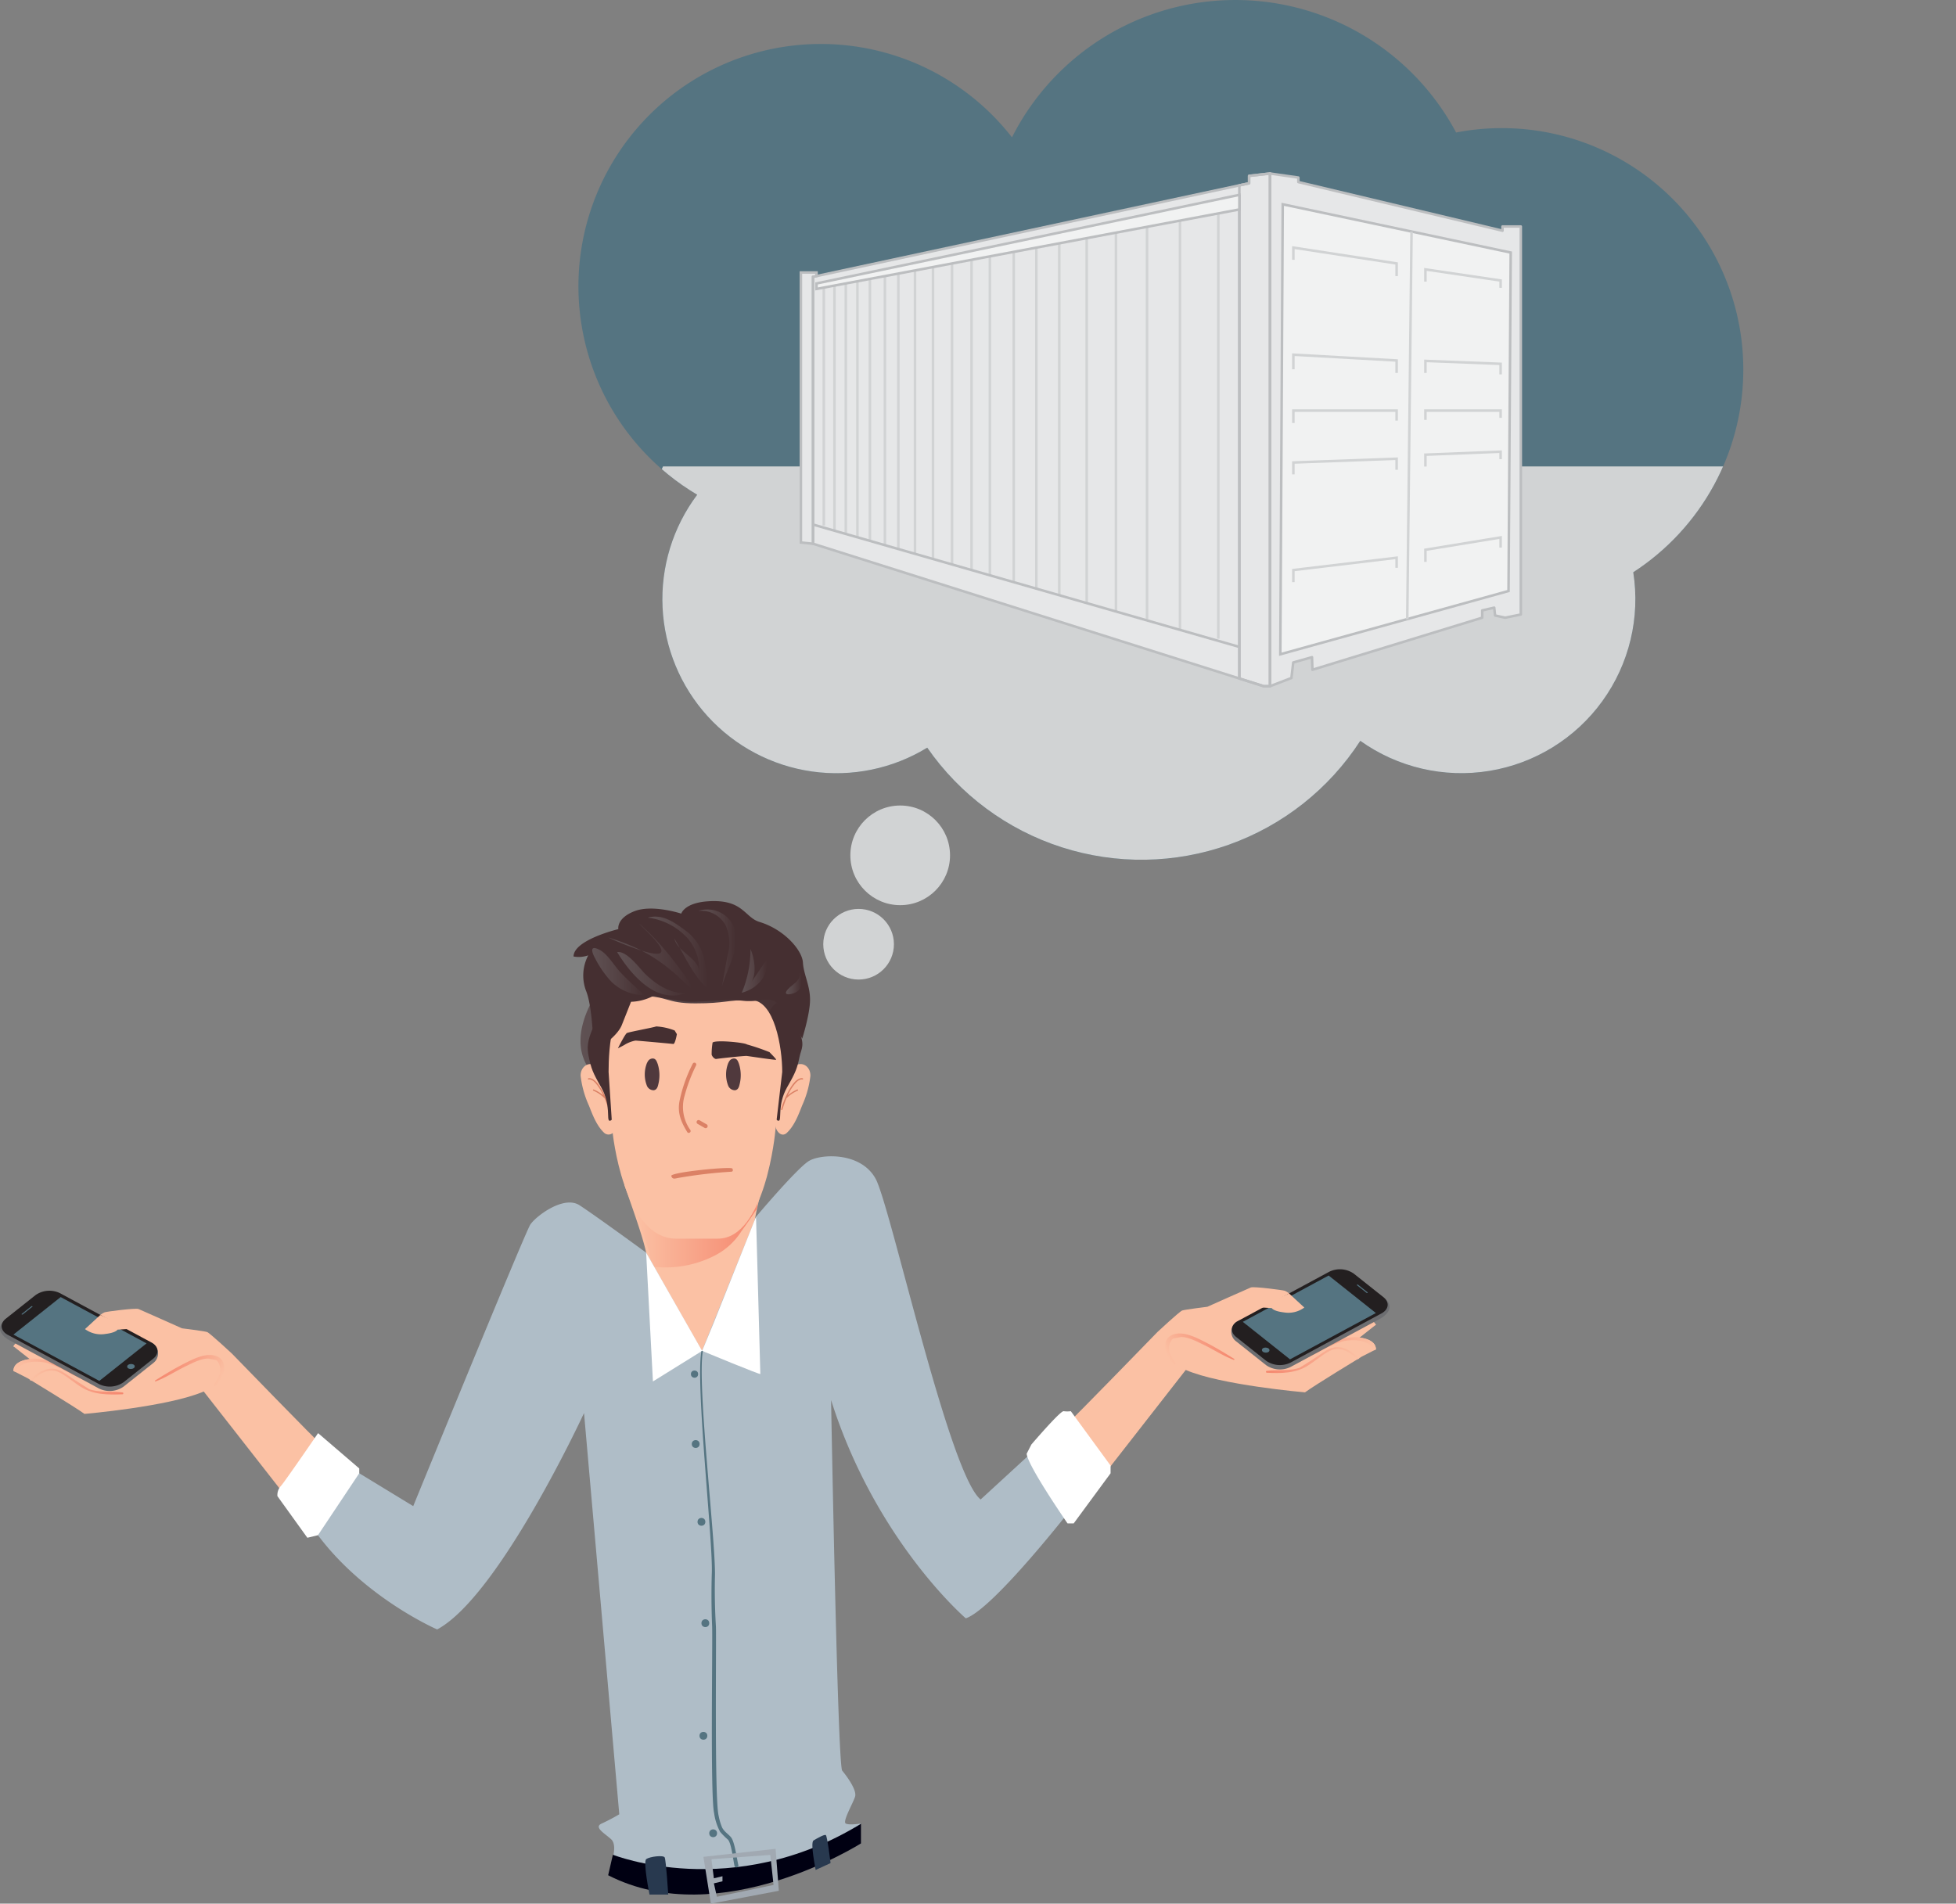 <svg xmlns="http://www.w3.org/2000/svg" xmlns:xlink="http://www.w3.org/1999/xlink" viewBox="0 0 455.65 443.54"><rect x="0" y="0" width="455.65" height="443.54" fill="#808080" stroke="none"/><defs><style>.cls-1,.cls-34,.cls-35,.cls-37{fill:none;}.cls-2{fill:#fbc1a4;}.cls-3{fill:url(#linear-gradient);}.cls-4{fill:url(#linear-gradient-2);}.cls-5{fill:url(#linear-gradient-3);}.cls-6{fill:url(#linear-gradient-4);}.cls-7{fill:#6d6e71;}.cls-8{fill:#231f20;}.cls-9{fill:#557481;}.cls-10{fill:url(#Naamloos_verloop_27);}.cls-11{fill:#db8165;}.cls-12{fill:url(#linear-gradient-5);}.cls-13{fill:#452f31;}.cls-14{fill:#50393d;}.cls-15{fill:url(#Naamloos_verloop_27-2);}.cls-16{fill:url(#Naamloos_verloop_27-3);}.cls-17{fill:url(#Naamloos_verloop_27-4);}.cls-18{fill:url(#Naamloos_verloop_27-5);}.cls-19{fill:url(#Naamloos_verloop_27-6);}.cls-20{fill:url(#Naamloos_verloop_27-7);}.cls-21{fill:url(#Naamloos_verloop_27-8);}.cls-22{fill:#afbdc7;}.cls-23{fill:#fff;}.cls-24{fill:url(#linear-gradient-6);}.cls-25{fill:url(#linear-gradient-7);}.cls-26{fill:url(#linear-gradient-8);}.cls-27{fill:url(#linear-gradient-9);}.cls-28{fill:#000012;}.cls-29{fill:#28394f;}.cls-30{fill:#a1a9b2;}.cls-31{fill:#d1d3d4;}.cls-32{clip-path:url(#clip-path);}.cls-33{fill:#e6e7e8;}.cls-34,.cls-35,.cls-36{stroke:#bcbec0;}.cls-34{stroke-linecap:round;stroke-linejoin:round;}.cls-34,.cls-35,.cls-36,.cls-37{stroke-width:0.59px;}.cls-35,.cls-36,.cls-37{stroke-miterlimit:10;}.cls-36{fill:#f1f2f2;}.cls-37{stroke:#d1d3d4;}</style><linearGradient id="linear-gradient" x1="1355.13" y1="318.07" x2="1343.74" y2="311.49" gradientTransform="matrix(-1, 0, 0, 1, 1628.28, 0)" gradientUnits="userSpaceOnUse"><stop offset="0" stop-color="#fbc1a4"/><stop offset="1" stop-color="#f5876e"/></linearGradient><linearGradient id="linear-gradient-2" x1="1307.77" y1="311.53" x2="1329.47" y2="311.53" xlink:href="#linear-gradient"/><linearGradient id="linear-gradient-3" x1="1311.63" y1="316.88" x2="1333.38" y2="316.88" xlink:href="#linear-gradient"/><linearGradient id="linear-gradient-4" x1="1307.77" y1="314.61" x2="1330.67" y2="314.61" xlink:href="#linear-gradient"/><linearGradient id="Naamloos_verloop_27" x1="135.2" y1="235.51" x2="185.15" y2="235.51" gradientUnits="userSpaceOnUse"><stop offset="0" stop-color="#5f5153"/><stop offset="0.5" stop-color="#544244"/><stop offset="1" stop-color="#452f31"/></linearGradient><linearGradient id="linear-gradient-5" x1="147.74" y1="287.53" x2="176.62" y2="287.53" gradientTransform="matrix(1, 0, 0, 1, 0, 0)" xlink:href="#linear-gradient"/><linearGradient id="Naamloos_verloop_27-2" x1="137.96" y1="226.38" x2="150.2" y2="226.38" xlink:href="#Naamloos_verloop_27"/><linearGradient id="Naamloos_verloop_27-3" x1="143.76" y1="226.89" x2="160.04" y2="226.89" xlink:href="#Naamloos_verloop_27"/><linearGradient id="Naamloos_verloop_27-4" x1="141.74" y1="222.73" x2="161.16" y2="222.73" xlink:href="#Naamloos_verloop_27"/><linearGradient id="Naamloos_verloop_27-5" x1="150.9" y1="221.8" x2="164.9" y2="221.8" xlink:href="#Naamloos_verloop_27"/><linearGradient id="Naamloos_verloop_27-6" x1="162.72" y1="220.81" x2="171.46" y2="220.81" xlink:href="#Naamloos_verloop_27"/><linearGradient id="Naamloos_verloop_27-7" x1="172.8" y1="226.2" x2="178.66" y2="226.2" xlink:href="#Naamloos_verloop_27"/><linearGradient id="Naamloos_verloop_27-8" x1="183.08" y1="229.12" x2="186.73" y2="229.12" xlink:href="#Naamloos_verloop_27"/><linearGradient id="linear-gradient-6" x1="50.49" y1="323.09" x2="39.1" y2="316.51" gradientTransform="matrix(1, 0, 0, 1, 0, 0)" xlink:href="#linear-gradient"/><linearGradient id="linear-gradient-7" x1="3.13" y1="316.55" x2="24.83" y2="316.55" gradientTransform="matrix(1, 0, 0, 1, 0, 0)" xlink:href="#linear-gradient"/><linearGradient id="linear-gradient-8" x1="6.99" y1="321.9" x2="28.75" y2="321.9" gradientTransform="matrix(1, 0, 0, 1, 0, 0)" xlink:href="#linear-gradient"/><linearGradient id="linear-gradient-9" x1="3.13" y1="319.63" x2="26.04" y2="319.63" gradientTransform="matrix(1, 0, 0, 1, 0, 0)" xlink:href="#linear-gradient"/><clipPath id="clip-path"><path class="cls-1" d="M406.1,86.13a56.24,56.24,0,0,0-66.9-55.26A58.29,58.29,0,0,0,235.74,32a56.46,56.46,0,1,0-73.33,83.27A40.55,40.55,0,0,0,216,174.2a60.74,60.74,0,0,0,100.88-1.59,40.54,40.54,0,0,0,63.59-39.28A56.22,56.22,0,0,0,406.1,86.13Z"/></clipPath></defs><g id="Layer_2" data-name="Layer 2"><g id="Laag_2" data-name="Laag 2"><path class="cls-2" d="M248.93,331.4c.27,0,20.71-21.06,20.71-21.06s5.13-4.78,5.75-5,5.87-.87,5.87-.87,9.75-4.36,10.13-4.5c.71-.27,7.36.6,7.89.77s2.74,1.77,2.65,2.21-4.77,4.61-5.92,5-3.63,1.86-3.63,2.39,5.48,3.18,5.93,3,7.34,0,11.06-3,9-5,11.14-1.68l-3.8,3s3.8.26,3.8,2.74l-3.27,1.67S306,322.9,304,324.41c0,0-19.64-1.68-27.78-5.22l-18.5,23.71Z"/><path class="cls-3" d="M287.44,316.86c-2.49-.92-4.73-2.43-7.12-3.57-1.46-.7-3.61-1.85-5.29-1.76l-1.81.36a3.3,3.3,0,0,0-.42,4c.29.62.68,1.19,1,1.79.12.2-.14.36-.3.23-2.38-1.88-3.37-6.66.66-7.18,2.08-.26,4.35.85,6.17,1.76,2.45,1.22,4.87,2.68,7.19,4.14.1.06,0,.24-.08.19Z"/><path class="cls-4" d="M320.32,308.81c-4.05-3.37-8.78.73-12.07,3.05a23.13,23.13,0,0,1-9.14,4.28c-.24,0-.43-.32-.17-.43a50.32,50.32,0,0,0,6.38-2.93c.52-.3,1-.64,1.5-1a10.15,10.15,0,0,0,2.55-1.45c3.71-3,9-5,11.14-1.68Z"/><path class="cls-5" d="M295.11,319.84c-.23,0-.3-.39-.05-.43,2.54-.35,5.52.13,7.92-.82-.54.21,1.67-1,5.52-3.65,3.06-2.15,5.73-.76,8.16,1.57l-.35.18-.06,0c-2-1.78-4.19-3.32-6.94-1.71-1.56.91-3,2.16-4.53,3.13C301.87,320,298.51,320,295.11,319.84Z"/><path class="cls-6" d="M312.65,312.56a26.58,26.58,0,0,0-5.37,2.39c-2.9,1.5-6.12,3-9.47,2.69-.22,0-.29-.36-.05-.4A26.2,26.2,0,0,0,306,315a39.42,39.42,0,0,1,6.52-3,13.63,13.63,0,0,1,4.32-.43l-.11.09s3.8.26,3.8,2.74l-.43.22C319,312,314.89,312,312.65,312.56Z"/><path class="cls-7" d="M288,312.56l6.92,5.5a5.64,5.64,0,0,0,5.71.44l20.81-11.22c1.7-.92,3.25-2.68,1.45-4.45l-7.47-5.05a5.66,5.66,0,0,0-5.72-.44L288,308A2.8,2.8,0,0,0,288,312.56Z"/><path class="cls-8" d="M288,311.54l6.92,5.5a5.64,5.64,0,0,0,5.71.44L321.84,306c1.7-.92,1.9-2.6.44-3.76l-6.91-5.49a5.64,5.64,0,0,0-5.72-.44l-21.26,11.47C286.69,308.7,286.49,310.38,288,311.54Z"/><polygon class="cls-9" points="289.51 307.98 300.51 316.72 320.51 305.93 309.51 297.19 289.51 307.98"/><path class="cls-9" d="M316.13,299.47l2.23,1.77a.22.22,0,0,0,.21,0h0a.08.08,0,0,0,0-.14l-2.22-1.77a.2.2,0,0,0-.21,0h0A.07.07,0,0,0,316.13,299.47Z"/><ellipse class="cls-9" cx="293.12" cy="313.37" rx="0.58" ry="0.88" transform="matrix(0.05, -1, 1, 0.05, -33.18, 592.02)"/><path class="cls-2" d="M300.29,301.37l3.55,3.28a6.24,6.24,0,0,1-4.75,1.13c-2.49-.29-2.83-1-2.83-1l-3.1-.19Z"/><path class="cls-10" d="M142.08,242.75c-.08-7.28,3.59-7.19,7-8.85s12.28,2.37,16.41,2.37,9.38-1,11.38-.89,2.37,0,3.72,3,4.53.52,4.53.52S182,232.07,182,228.76s-4.46-3.43-18.36-5.66-18.86-.08-22.76,5.36-5.65,10.15-5.65,14a11.34,11.34,0,0,0,1.76,6.26S142.15,250,142.08,242.75Z"/><path class="cls-2" d="M185.34,248.2c-2,1-3.51,3.74-4.39,5.66a1.55,1.55,0,0,0-.08,1.09,2,2,0,0,0-.05.26,68.24,68.24,0,0,0-.19,6.86c0,1.37,1.39,3.08,2.66,1.88,1.75-1.64,2.69-4.14,3.55-6.34a23.14,23.14,0,0,0,1.94-6.9C188.87,248.79,187.23,247.27,185.34,248.2Z"/><path class="cls-11" d="M186.94,251.22c-1.36-.18-2.49,1.7-3.09,2.69a21.21,21.21,0,0,0-1.88,4.54c-.06.18.23.26.29.08.28-.88.57-1.75.92-2.6a8,8,0,0,1,2.63-1.8c.18-.07.1-.36-.08-.28a8,8,0,0,0-2.23,1.38,5.2,5.2,0,0,1,.26-.53,11.19,11.19,0,0,1,1-1.64c.5-.65,1.24-1.66,2.16-1.54C187.13,251.55,187.13,251.25,186.94,251.22Z"/><path class="cls-2" d="M138.7,248.2c2,1,3.52,3.74,4.39,5.66a1.55,1.55,0,0,1,.08,1.09,1.09,1.09,0,0,1,.05.26,48.74,48.74,0,0,1,.17,6.28,1.5,1.5,0,0,1-.22.75,1.52,1.52,0,0,1-2.42,1.71c-1.75-1.64-2.69-4.14-3.55-6.34a23.14,23.14,0,0,1-1.94-6.9C135.17,248.79,136.81,247.27,138.7,248.2Z"/><path class="cls-11" d="M137.1,251.22c1.36-.18,2.5,1.7,3.09,2.69a21.21,21.21,0,0,1,1.88,4.54c.06.18-.23.26-.29.08-.27-.88-.57-1.75-.92-2.6a8,8,0,0,0-2.63-1.8c-.17-.07-.1-.36.08-.28a8.21,8.21,0,0,1,2.24,1.38c-.09-.18-.17-.36-.26-.53a12.18,12.18,0,0,0-1-1.64c-.5-.65-1.24-1.66-2.16-1.54C136.91,251.55,136.91,251.25,137.1,251.22Z"/><path class="cls-2" d="M178.66,273.92c-.11-.17-33.29,1.83-33.21,2.17,6.22,17.76,6.42,18.18,4.72,29.22-.11.73-.57,3.52,0,3.5,1.44,1.59,1.21,4.25,3.31,5.56,2.34,1.45,5.76,5.75,8.38,5.76,4.38,0,11.64-4.72,12-10.41a.86.86,0,0,0,.49-.79C174.32,296.11,174.75,283.6,178.66,273.92Z"/><path class="cls-12" d="M176.29,281.67q.15-1,.33-1.92c-2.23,2.61-4.78,5.39-6.79,6.26-4,1.73-5.43,3.21-10.8,1.5-1.85-.58-9.36-5-11.29-7.28.48,4.08,4,10.83,3.93,14.85a25.16,25.16,0,0,0,15-2.63,15.93,15.93,0,0,0,6-5.52C174.06,285,175,283.68,176.29,281.67Z"/><path class="cls-13" d="M140.05,253.34c-2-3.47-2.35-4.45-2.92-7.2-.38-1.83-.45-3.6,1.24-7.15,1.85-3.85,2.13-5.42,3.63-5.36,2.06.09,3.39,5.16,3.68,6.28,2.78,10.62-2.25,21.47-3.68,21.22C141.2,261,142.42,257.52,140.05,253.34Z"/><path class="cls-13" d="M183.35,253.34c2-3.47,2.36-4.45,2.93-7.2.38-1.83,1.37-2.69-.33-6.23-1.85-3.85-3-6.34-4.55-6.28-2.06.09-3.39,5.16-3.68,6.28-2.77,10.62,2.25,21.47,3.68,21.22C182.2,261,181,257.52,183.35,253.34Z"/><path class="cls-2" d="M167.2,288.6h-9.68c-12.4,0-14.84-25-14.84-25l-.91-13.85c0-5.58.72-17.69,7.34-17.69s5.93,1.72,12.88,1.72,7.31-.8,12.89-.8,7.34,11.19,7.34,16.77l-1.6,13.69S178.37,288.6,167.2,288.6Z"/><path class="cls-11" d="M160.82,263.29a9.23,9.23,0,0,1-1.34-8,37.23,37.23,0,0,1,2.69-7.09.44.44,0,0,0-.78-.4,34.11,34.11,0,0,0-3.11,8.81c-.5,2.76.39,4.82,1.81,7.15C160.39,264.25,161.11,263.77,160.82,263.29Z"/><path class="cls-14" d="M150.67,247.78a.54.54,0,0,1,.1-.2,2,2,0,0,1,.21-.38,1.31,1.31,0,0,1,1.22-.57c.63.11.8.73,1,1.23a8.67,8.67,0,0,1,.15,4.79c-.13.6-.34,1.27-1.06,1.37a1.69,1.69,0,0,1-1.6-1.07A7.19,7.19,0,0,1,150.67,247.78Z"/><path class="cls-14" d="M169.61,247.78a.54.54,0,0,1,.1-.2,2,2,0,0,1,.21-.38,1.31,1.31,0,0,1,1.22-.57c.63.11.8.73,1,1.23a8.67,8.67,0,0,1,.15,4.79c-.13.6-.34,1.27-1.06,1.37a1.69,1.69,0,0,1-1.6-1.07A7.19,7.19,0,0,1,169.61,247.78Z"/><path class="cls-11" d="M164.67,262l-1.74-1a.48.48,0,0,0-.48.82l1.74,1A.48.48,0,0,0,164.67,262Z"/><path class="cls-13" d="M147,233.41a11.88,11.88,0,0,0,5.21-1.38,54.32,54.32,0,0,0,8.14,1.38c2.42.1,9.12-.65,12.7-.24s6-.94,7.83.38,6,8.44,6,8.44,1.82-5.75,1.82-9.08-1.5-5.88-1.66-8.66-4.24-7.66-10.1-9.44c-3.33-1-3.75-4.86-10.59-4.86s-7.65,2.92-7.65,2.92-6.68-2.22-10.92-.56-3.74,4.17-3.74,4.17-10.43,2.5-10.43,6.38a6.74,6.74,0,0,0,3.42-.27,10.11,10.11,0,0,0-.49,8.32c1.8,4.45,1.8,16.8,1.8,16.8l2.76-.28.44-4.71s2.55-1.94,3.31-3.89Z"/><path class="cls-15" d="M142.29,228.6a10.94,10.94,0,0,0,7.91,3.27,74.93,74.93,0,0,1-5.58-5.23c-1.45-1.5-3-4.29-4.88-5.3-2.65-1.41-1.74.84-1.08,2A24,24,0,0,0,142.29,228.6Z"/><path class="cls-16" d="M150.24,226.86c2.54,2.47,6,4.82,9.8,4.49a9.41,9.41,0,0,1-8.19-.79c-3.42-2-6.22-5.67-8.09-8.72C146,221.45,149,225.62,150.24,226.86Z"/><path class="cls-17" d="M157.05,224c2.11,2.67,4.47,6,4.07,6.25-.56.36-5-6-14-9.86a55.59,55.59,0,0,0-5.37-1.94c0,.05,10.91,5,12.21,3.47,1.1-1.27-5.14-6.6-5-6.66A61,61,0,0,1,157.05,224Z"/><path class="cls-18" d="M164.51,230.08c.9-1.94,0-2.94-.2-5a11.37,11.37,0,0,0-4.53-8.21c-2.74-2-5.42-4-8.88-3.07a15.06,15.06,0,0,1,8.95,4.46,11,11,0,0,1,3,8.46c.31-3.34-5.13-4.93-5.74-8C159.55,222.66,161,226.56,164.51,230.08Z"/><path class="cls-19" d="M169.54,222.36a10,10,0,0,0-.5-6.73,6.47,6.47,0,0,0-6.32-3.4,6.7,6.7,0,0,1,7.65,2.64c1.45,2.27,1.28,5,.52,7.55s-2,4.85-2.71,7.35C168.69,227.35,169,224.82,169.54,222.36Z"/><path class="cls-20" d="M172.8,231.3a8.34,8.34,0,0,0,4.56-2.92,6.24,6.24,0,0,0,1.22-4.75l-3.56,5.2c1.33-2,.69-5.76-.2-7.72A26.09,26.09,0,0,1,172.8,231.3Z"/><path class="cls-21" d="M186.36,226.57c.41,1.46.74,3.2-.46,4.3-1,.87-3.88,1.38-2.41-.32C184.72,229.13,186.47,228.71,186.36,226.57Z"/><path class="cls-22" d="M78.51,340.1l17.75,10.82s26-63.62,27.26-65.57,7.79-6.92,11.47-4.54,15.53,11.05,15.53,11.05l13,22.89,12.6-31.25s9.55-11.33,12.32-13,12.08-2.18,15.54,4.15,17.1,68.87,24.46,74.72l15.79-14.5,5.85,16s-18.61,24-25.1,26.19c0,0-21-18-31.38-50.86,0,0,1.51,85.05,2.59,86.35s3.47,4.54,3,6.06-3,5.84-2.16,6.27,3.46,0,3.46,0l-.86,2.38s-34.44,25.31-57,6.05c0,0,1.14-3.45-.24-4.75s-4.19-2.81-2.24-3.68a45,45,0,0,0,4.11-2.16l-8.21-93.49s-19.71,42.63-34.21,50.42c0,0-20.56-8.87-31.16-27.05Z"/><path class="cls-13" d="M143.94,244.25s1.66-3.32,2.1-3.56,6.5-1.35,6.81-1.54a13.85,13.85,0,0,1,4.32.95c.14.25.51.85.51.85s-.4,2.36-.85,2.29-8.22-.77-8.81-.79a7.63,7.63,0,0,0-2.44.93C145.48,243.49,143.94,244.25,143.94,244.25Z"/><path class="cls-13" d="M166,242.91a15.68,15.68,0,0,0-.22,2.82c.13.48.73,1.09,1.11,1s6.54-.76,7.07-.7,6.7,1,6.83.89-1.24-1.45-1.54-1.78a50.45,50.45,0,0,0-5.25-1.79C173.45,242.9,166.71,242.24,166,242.91Z"/><path class="cls-23" d="M239.16,338.71l1.1-2.15s6.74-7.89,7.52-7.76a6.33,6.33,0,0,0,1.67,0l9.26,12.67v1.8l-8.59,11.67h-1.44S239.41,341.54,239.16,338.71Z"/><path class="cls-2" d="M74.71,336.42c-.27,0-20.7-21.06-20.7-21.06s-5.14-4.78-5.75-5-5.87-.87-5.87-.87-9.75-4.36-10.13-4.5c-.71-.27-7.36.59-7.89.77s-2.75,1.77-2.66,2.21,4.78,4.6,5.93,5,3.63,1.86,3.63,2.39-5.49,3.18-5.93,3-7.34,0-11.06-3-9-5.05-11.15-1.68l3.81,3s-3.81.27-3.81,2.75L6.4,321.1s11.24,6.82,13.28,8.33c0,0,19.64-1.69,27.78-5.22L66,347.92Z"/><path class="cls-24" d="M36.21,321.88c2.48-.92,4.72-2.43,7.11-3.57,1.46-.7,3.61-1.85,5.29-1.76l1.82.36a3.32,3.32,0,0,1,.42,4c-.3.62-.68,1.19-1,1.79-.11.2.15.36.31.23,2.38-1.88,3.36-6.67-.67-7.18-2.07-.27-4.35.85-6.16,1.75-2.46,1.23-4.88,2.69-7.19,4.15-.1.06,0,.24.08.19Z"/><path class="cls-25" d="M3.33,313.83c4-3.37,8.77.73,12.07,3.05a23,23,0,0,0,9.14,4.28c.24,0,.43-.32.17-.43a51.22,51.22,0,0,1-6.39-2.93c-.51-.31-1-.64-1.49-1a10,10,0,0,1-2.55-1.45c-3.72-3-9-5.05-11.15-1.68Z"/><path class="cls-26" d="M28.53,324.86c.24,0,.31-.39,0-.43-2.53-.36-5.51.13-7.91-.82.53.21-1.68-1-5.52-3.65-3.06-2.15-5.73-.76-8.16,1.57l.35.18.06,0c2-1.78,4.19-3.32,6.93-1.71,1.57.91,3,2.16,4.54,3.13C21.78,325,25.14,325,28.53,324.86Z"/><path class="cls-27" d="M11,317.58A26.58,26.58,0,0,1,16.37,320c2.9,1.5,6.12,2.95,9.47,2.69.21,0,.29-.36,0-.4A26.35,26.35,0,0,1,17.66,320a40.3,40.3,0,0,0-6.52-3,13.59,13.59,0,0,0-4.31-.42l.11.08s-3.81.27-3.81,2.75l.44.22C4.64,317,8.75,317,11,317.58Z"/><path class="cls-28" d="M142.77,432.14s27.82,11.15,57.79-7.21v4.57s-32.76,20.83-58.89,7.42Z"/><path class="cls-29" d="M151.3,441.42s-1.53-7.63-.77-8.24,4-1,4.31-.41.83,8.65.83,8.65Z"/><path class="cls-29" d="M190,435.69c0-.21-1.31-6.39-.48-6.88s2.5-1.46,2.85-1.25,1.11,6.53,1.11,6.53Z"/><path class="cls-23" d="M163.56,314.75s13.56,5.62,13.56,5.38-1-36.63-1-36.63l-9.8,24.58Z"/><path class="cls-23" d="M64.63,348.6a3.07,3.07,0,0,1,.83-2.4c1-1.14,8.64-12.29,8.64-12.29l9.59,8.23v1.12l-9.62,14.43-2.47.6Z"/><path class="cls-11" d="M170.38,272.18c-1.85-.28-14.23,1-14,1.81s.8.64,1.45.49A111.85,111.85,0,0,1,170.38,273a.34.34,0,0,0,.31-.48A.32.32,0,0,0,170.38,272.18Z"/><path class="cls-7" d="M35.7,317.58l-6.92,5.5a5.64,5.64,0,0,1-5.71.44L2.26,312.3C.56,311.38-1,309.62.8,307.85l7.48-5.05a5.62,5.62,0,0,1,5.71-.44l21.66,10.7A2.8,2.8,0,0,1,35.7,317.58Z"/><path class="cls-8" d="M35.7,316.56l-6.92,5.5a5.64,5.64,0,0,1-5.71.43L1.8,311c-1.7-.92-1.9-2.6-.44-3.76l6.92-5.49a5.62,5.62,0,0,1,5.71-.44l21.27,11.47C37,313.72,37.15,315.4,35.7,316.56Z"/><polygon class="cls-9" points="34.14 313 23.14 321.74 3.13 310.95 14.13 302.21 34.14 313"/><path class="cls-9" d="M7.51,304.49l-2.22,1.77a.23.23,0,0,1-.21,0h0c-.06,0-.07-.1,0-.14l2.23-1.77a.2.2,0,0,1,.21,0h0A.07.07,0,0,1,7.51,304.49Z"/><ellipse class="cls-9" cx="30.52" cy="318.38" rx="0.88" ry="0.58" transform="translate(-14.37 1.71) rotate(-2.59)"/><polygon class="cls-23" points="150.52 291.86 152.1 321.87 163.56 314.75 150.52 291.86"/><path class="cls-9" d="M163.4,314.79c-1.42,7.73,2.66,43.74,2.42,51.6q-.19,6.25.07,12.51c.15,3.56-.46,39.5.46,43.51a12.87,12.87,0,0,0,1.42,4.42,18.49,18.49,0,0,0,1.83,1.82c.81.92,1.22,5,1.51,6.11.15.56,1,.37.89-.2-.34-1.32-.83-5.45-1.73-6.51-.72-.84-1.58-1.26-2.09-2.33a13.44,13.44,0,0,1-.78-2.7c-1-4-.49-41.74-.63-44.09-.23-3.9-.31-7.82-.22-11.73.19-8-4.18-44.37-2.83-52.3C163.75,314.69,163.4,314.79,163.4,314.79Z"/><circle class="cls-9" cx="162.06" cy="336.45" r="0.91"/><circle class="cls-9" cx="163.4" cy="354.58" r="0.91"/><circle class="cls-9" cx="164.31" cy="378.19" r="0.91"/><circle class="cls-9" cx="163.86" cy="404.43" r="0.91"/><circle class="cls-9" cx="166.13" cy="427.14" r="0.91"/><circle class="cls-9" cx="161.79" cy="320.16" r="0.84"/><path class="cls-30" d="M180.67,430.76l-16.81,1.87,1.74,10.91,15.83-3ZM167,441.94l-.7-3.13,2-.48v-1.18l-2,.48-.54-4.16,0-.29,13.68-1,.76,7Z"/><path class="cls-2" d="M23.36,306.39l-3.56,3.28a6.25,6.25,0,0,0,4.76,1.13c2.48-.29,2.82-1,2.82-1l3.11-.19Z"/><path class="cls-9" d="M406.1,86.13a56.24,56.24,0,0,0-66.9-55.26A58.29,58.29,0,0,0,235.74,32a56.46,56.46,0,1,0-73.33,83.27A40.55,40.55,0,0,0,216,174.2a60.74,60.74,0,0,0,100.88-1.59,40.54,40.54,0,0,0,63.59-39.28A56.22,56.22,0,0,0,406.1,86.13Z"/><circle class="cls-31" cx="209.7" cy="199.29" r="11.61"/><circle class="cls-31" cx="200.01" cy="220" r="8.23"/><g class="cls-32"><polygon class="cls-31" points="154.45 108.68 405.63 108.68 455.65 206.85 109.33 206.85 154.45 108.68"/><polygon class="cls-33" points="350.01 52.77 350.01 53.75 302.45 42.42 302.45 41.37 295.86 40.43 290.98 40.98 290.98 42.7 189.4 64.5 190.21 64.32 190.21 63.49 186.57 63.49 186.57 126.4 189.4 126.69 294.38 159.88 295.86 159.88 300.84 157.97 301.26 154.35 305.63 153.12 305.73 156.05 345.28 143.92 345.28 142.22 348.08 141.58 348.28 143.41 350.63 143.92 354.27 143.18 354.27 52.77 350.01 52.77"/><polygon class="cls-34" points="189.4 64.5 290.98 42.7 290.98 40.98 295.86 40.43 295.86 159.88 294.38 159.88 189.4 126.69 189.4 64.5"/><polygon class="cls-34" points="295.86 40.43 302.45 41.37 302.45 42.42 350.01 53.75 350.01 52.77 354.27 52.77 354.27 143.18 350.63 143.92 348.28 143.41 348.08 141.58 345.28 142.22 345.28 143.92 305.73 156.05 305.63 153.12 301.26 154.35 300.84 157.97 295.86 159.88 295.86 40.43"/><polygon class="cls-35" points="190.21 64.32 190.21 63.49 186.57 63.49 186.57 126.4 189.4 126.69 189.4 64.5 190.21 64.32"/><polygon class="cls-36" points="298.25 152.44 351.41 137.7 351.92 58.84 298.81 47.6 298.25 152.44"/><line class="cls-37" x1="328.82" y1="53.99" x2="327.82" y2="144.27"/><line class="cls-37" x1="283.81" y1="47.67" x2="283.81" y2="148.82"/><line class="cls-37" x1="274.88" y1="50.08" x2="274.88" y2="146.9"/><line class="cls-37" x1="267.2" y1="52.85" x2="267.2" y2="144.27"/><line class="cls-37" x1="259.96" y1="54.21" x2="259.96" y2="142.48"/><line class="cls-37" x1="253.15" y1="55.49" x2="253.15" y2="140.52"/><line class="cls-37" x1="246.75" y1="56.69" x2="246.75" y2="138.69"/><line class="cls-37" x1="241.42" y1="57.69" x2="241.42" y2="137.15"/><line class="cls-37" x1="236.15" y1="58.88" x2="236.15" y2="135.64"/><line class="cls-37" x1="230.59" y1="59.73" x2="230.59" y2="134.05"/><line class="cls-37" x1="226.32" y1="60.53" x2="226.32" y2="132.82"/><line class="cls-37" x1="221.78" y1="61.38" x2="221.78" y2="131.51"/><line class="cls-37" x1="217.34" y1="62.22" x2="217.34" y2="130.24"/><line class="cls-37" x1="213.15" y1="63" x2="213.15" y2="129.04"/><line class="cls-37" x1="209.27" y1="63.49" x2="209.27" y2="127.9"/><line class="cls-37" x1="206.14" y1="64.32" x2="206.14" y2="127.03"/><line class="cls-37" x1="202.64" y1="64.89" x2="202.64" y2="126.17"/><line class="cls-37" x1="199.74" y1="65.53" x2="199.74" y2="125.19"/><line class="cls-37" x1="197.03" y1="66.17" x2="197.03" y2="124.21"/><line class="cls-37" x1="194.39" y1="66.69" x2="194.39" y2="123.41"/><line class="cls-37" x1="191.91" y1="67" x2="191.91" y2="122.45"/><polyline class="cls-35" points="288.71 45.4 288.71 158.09 288.71 150.73 189.4 122.22"/><polygon class="cls-34" points="294.38 159.88 295.86 159.88 295.86 40.43 290.98 40.98 290.98 42.7 288.71 43.19 288.71 158.09 294.38 159.88"/><polyline class="cls-37" points="301.29 60.53 301.29 57.69 325.34 61.38 325.34 64.32"/><polyline class="cls-37" points="301.29 86.04 301.29 82.64 325.34 83.99 325.34 86.89"/><polyline class="cls-37" points="301.29 98.56 301.29 95.67 325.34 95.67 325.34 98"/><polyline class="cls-37" points="301.29 110.52 301.29 107.76 325.34 106.88 325.34 109.45"/><polyline class="cls-37" points="301.29 135.64 301.29 132.82 325.34 129.95 325.34 132.3"/><polyline class="cls-37" points="332.05 65.61 332.05 62.77 349.57 65.36 349.57 67.06"/><polyline class="cls-37" points="332.05 86.89 332.05 84.09 349.57 84.77 349.57 87.23"/><polyline class="cls-37" points="332.05 97.82 332.05 95.67 349.57 95.67 349.57 97.35"/><polyline class="cls-37" points="332.05 108.7 332.05 105.94 349.57 105.24 349.57 106.97"/><polyline class="cls-37" points="332.05 130.91 332.05 128.09 349.57 125.22 349.57 127.58"/><polygon class="cls-36" points="190.21 66.04 288.71 45.4 288.71 48.8 190.21 67.32 190.21 66.04"/></g></g></g></svg>